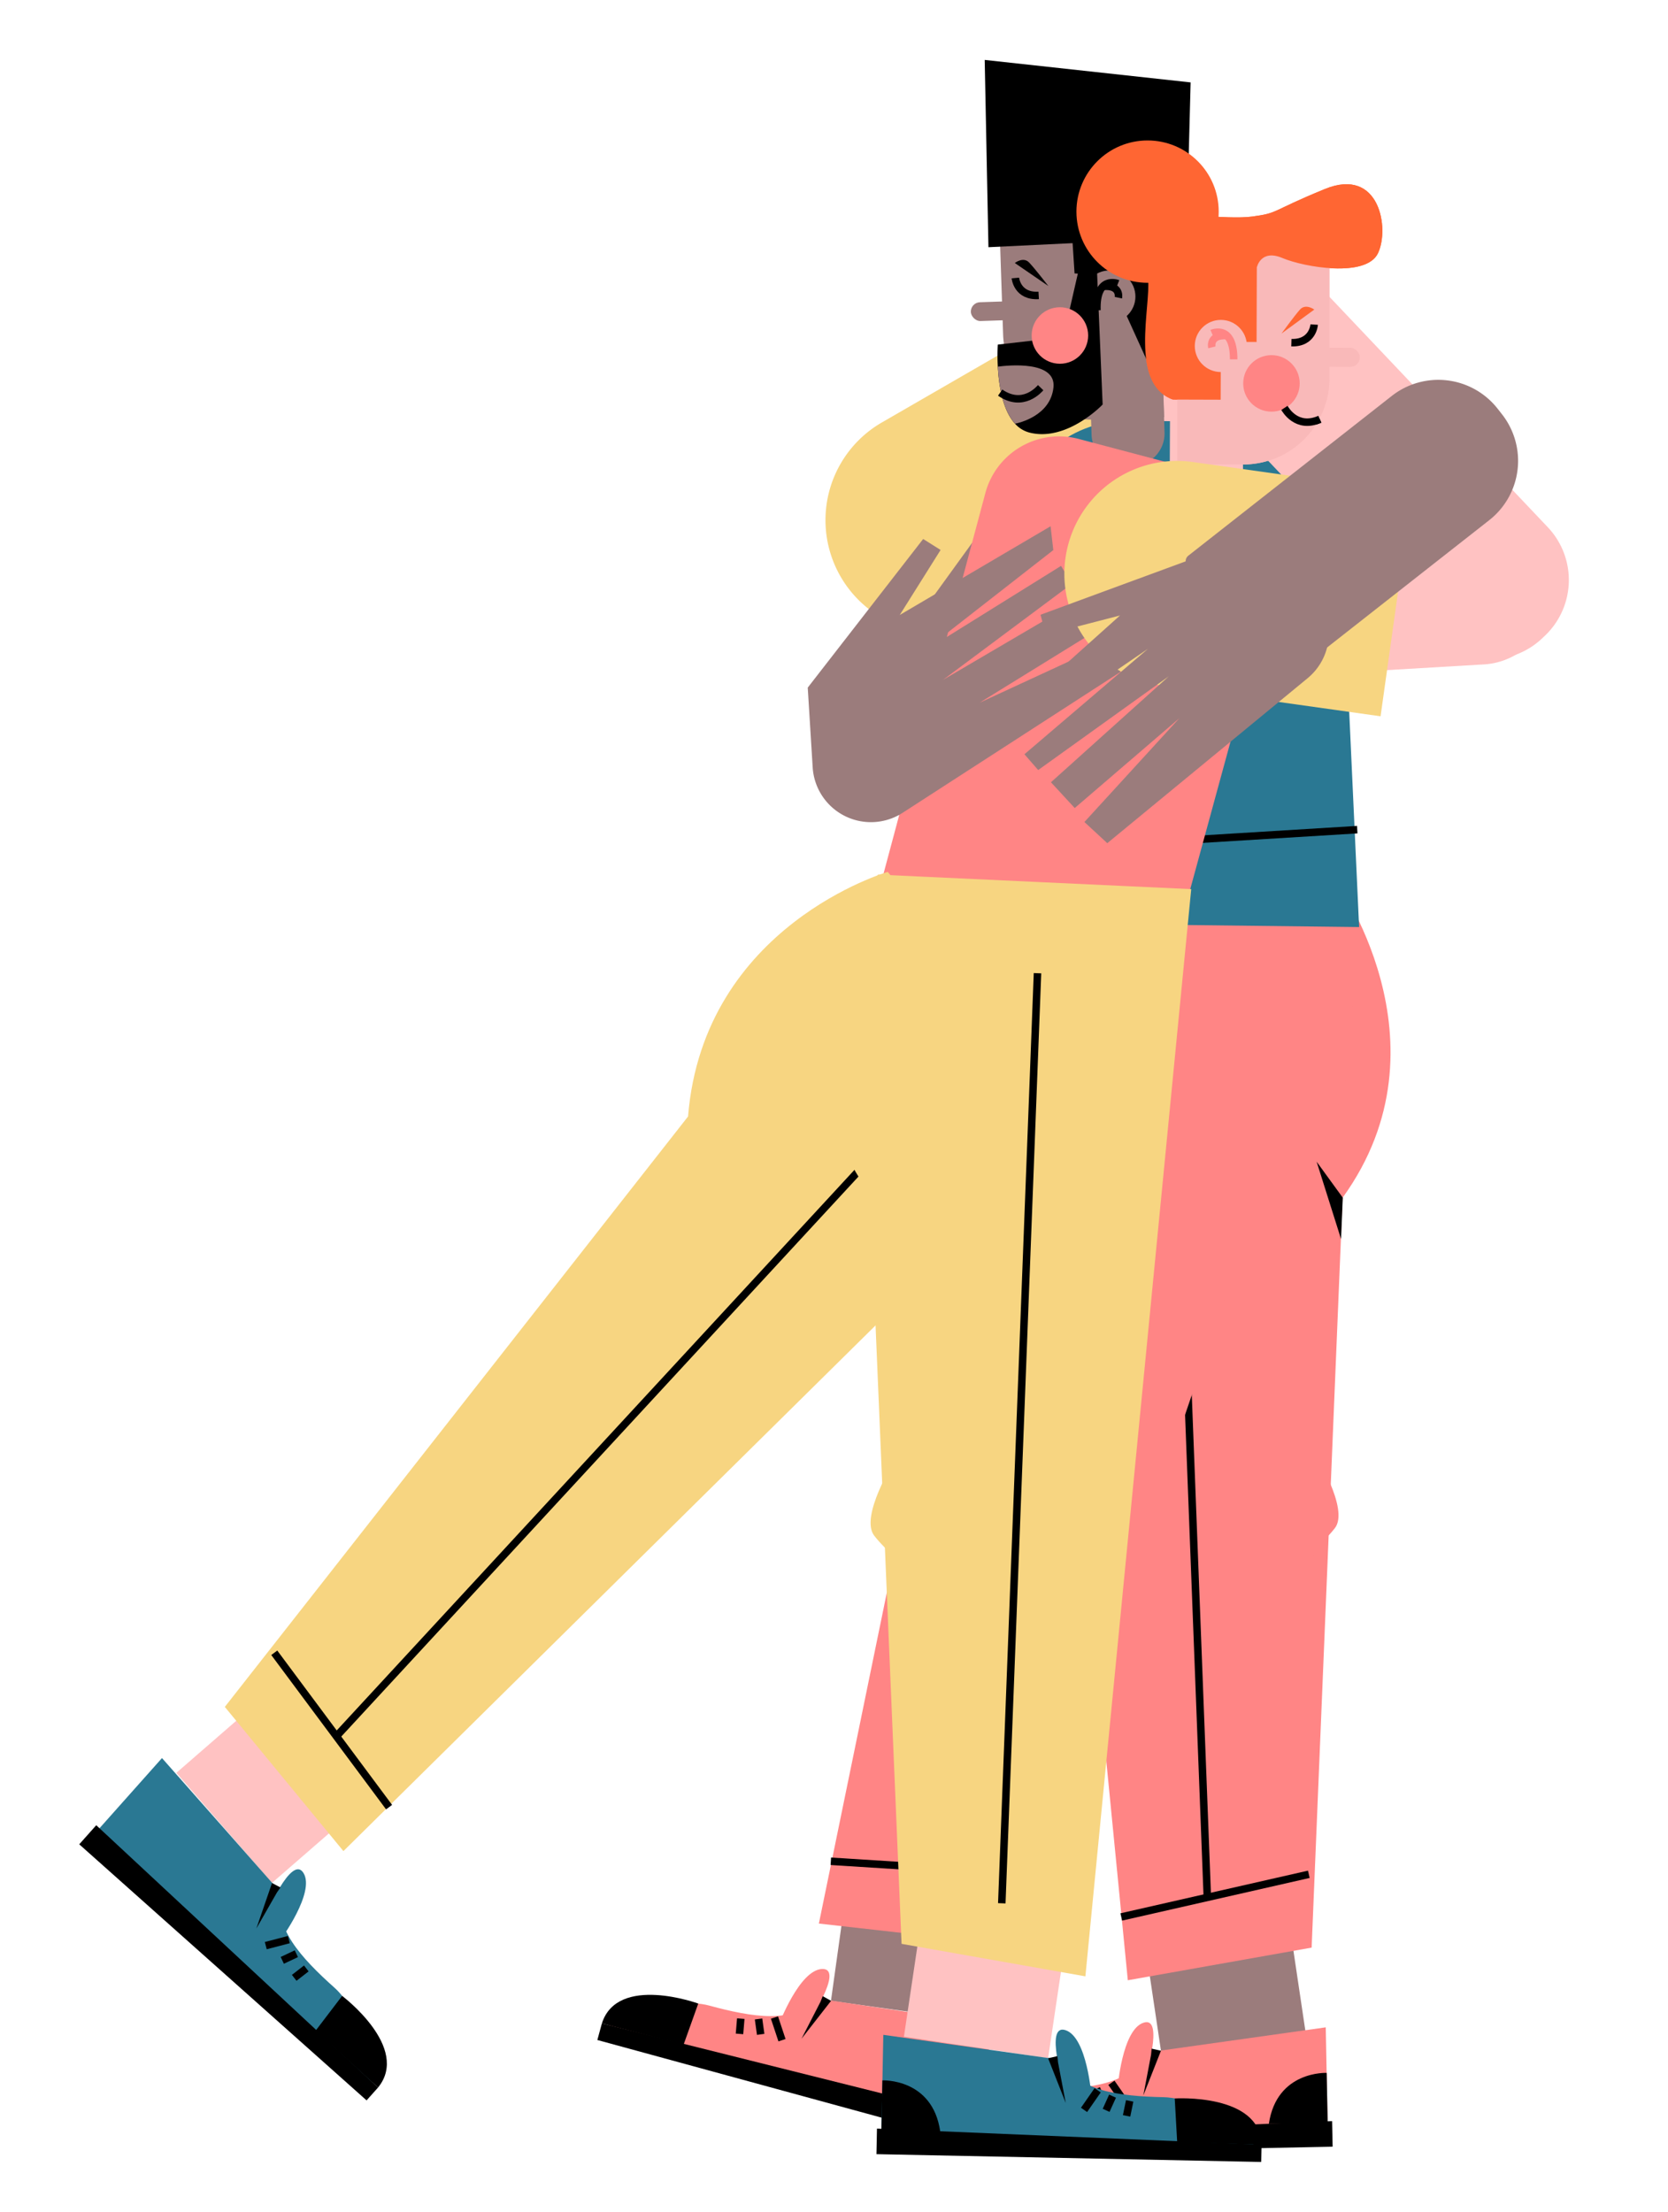 <svg id="Capa_1" data-name="Capa 1" xmlns="http://www.w3.org/2000/svg" viewBox="0 0 891 1181"><title>Mesa de trabajo 30</title><rect x="612.24" y="980.72" width="77.87" height="116.65" transform="translate(1448.45 1970.71) rotate(171.52)" fill="#9b7c7c"/><path d="M712.81,469s64.42,87.45,4.38,170.51l-16.55,400.43-98.19,17.43-57-580.49Z" fill="#ff8585"/><line x1="625.82" y1="515.65" x2="644.89" y2="1012.27" fill="none" stroke="#000" stroke-miterlimit="10" stroke-width="4"/><polygon points="717.28 639.51 703.31 620.3 716.35 661.6 717.28 639.51"/><path d="M702.15,775.81s18.82,30,10.9,40.14-12.28,9.15-13.17,24" fill="#ff8585"/><line x1="699.14" y1="1000.79" x2="598.95" y2="1023.57" fill="none" stroke="#000" stroke-miterlimit="10" stroke-width="4"/><path d="M609.68,1096.37l98.5-13.86,1,51.49-198.93,7.11s25.4-24.85,48.35-25.31S606.45,1112.46,609.68,1096.37Z" fill="#ff8585"/><path d="M611.45,1110.58s10.88-34.35-.62-30.55S597,1115,597,1115Z" fill="#ff8585"/><polygon points="711.57 1132.58 711.85 1146.23 506.33 1150.39 506.14 1141.19 711.57 1132.58"/><path d="M708.67,1106.83S682,1105.57,677.79,1134h31.43Z"/><polygon points="614.86 1097.17 610.73 1118.9 620.15 1095.01 615.18 1093.88 614.86 1097.17"/><line x1="593.68" y1="1112.12" x2="600.96" y2="1122.59" fill="none" stroke="#000" stroke-miterlimit="10" stroke-width="4"/><line x1="585.73" y1="1115.25" x2="589.15" y2="1122.83" fill="none" stroke="#000" stroke-miterlimit="10" stroke-width="4"/><line x1="576.58" y1="1117.78" x2="578.23" y2="1125.79" fill="none" stroke="#000" stroke-miterlimit="10" stroke-width="4"/><path d="M551.21,1139.69l1.31-23.21s-45.75-2.9-46.38,24.71Z"/><rect x="451.11" y="965.16" width="77.87" height="109.1" transform="translate(834.28 2097.42) rotate(-172.05)" fill="#9b7c7c"/><path d="M717.29,498.33s29.8,98-51.34,160.61l-129.43,379.3-99.1-11.14L550,479Z" fill="#ff8585"/><line x1="613.27" y1="514.26" x2="491.07" y2="995.99" fill="none" stroke="#000" stroke-miterlimit="10" stroke-width="4"/><path d="M612.88,785.39s9.57,34.09-.9,41.58-14.37,5.3-19.42,19.3" fill="#ff8585"/><line x1="546.35" y1="1000.33" x2="443.81" y2="993.84" fill="none" stroke="#000" stroke-miterlimit="10" stroke-width="4"/><path d="M433.51,1066.7l98.4,14.56L518.34,1131l-192.82-49.46s31.39-16.64,53.53-10.6S425.85,1081.21,433.51,1066.7Z" fill="#ff8585"/><path d="M431.19,1080.82s20.14-29.86,8-29.47S416.07,1081,416.07,1081Z" fill="#ff8585"/><polygon points="520.99 1130.26 517.39 1143.42 319.09 1089.27 321.51 1080.4 520.99 1130.26"/><path d="M525.5,1104.73s-25.28-8.77-37.31,17.33l30.15,8.89Z"/><polygon points="438.25 1068.93 428.14 1088.6 443.94 1068.35 439.48 1065.87 438.25 1068.93"/><line x1="413.7" y1="1077.28" x2="417.72" y2="1089.38" fill="none" stroke="#000" stroke-miterlimit="10" stroke-width="4"/><line x1="405.19" y1="1078.03" x2="406.33" y2="1086.26" fill="none" stroke="#000" stroke-miterlimit="10" stroke-width="4"/><line x1="395.7" y1="1077.86" x2="395.02" y2="1086.01" fill="none" stroke="#000" stroke-miterlimit="10" stroke-width="4"/><path d="M365.17,1091.7l7.82-21.89s-43.06-15.72-51.48,10.59Z"/><rect x="533.92" y="100.53" width="83.97" height="250.44" rx="41.99" transform="translate(633.47 841.63) rotate(-116.74)" fill="#ffc2c2"/><path d="M526.3,174h0a60.24,60.24,0,0,1,60.24,60.24v118.2a0,0,0,0,1,0,0H466.06a0,0,0,0,1,0,0V234.26A60.24,60.24,0,0,1,526.3,174Z" transform="translate(561.48 850.65) rotate(-120)" fill="#f7d581"/><rect x="494.05" y="226.28" width="83.97" height="224.07" rx="38.36" transform="translate(300.3 -250.09) rotate(35.91)" fill="#9b7c7c"/><path d="M544.76,492.89,726,495,715.47,266.12c.11-22.53-19.23-40.88-43.21-41l-70.34-.35c-31.88-.16-57.84,24-58,54Z" fill="#2a7893"/><path d="M600,186.76h4.12a17.44,17.44,0,0,1,17.44,17.44V249a0,0,0,0,1,0,0h-39a0,0,0,0,1,0,0V204.2A17.44,17.44,0,0,1,600,186.76Z" transform="translate(1211.14 415.41) rotate(178.08)" fill="#9b7c7c"/><path d="M535.49,110.36H573a47,47,0,0,1,47,47v66.89a0,0,0,0,1,0,0h-84.5a0,0,0,0,1,0,0V110.36A0,0,0,0,1,535.49,110.36Z" transform="translate(1160.76 315.1) rotate(178.08)" fill="#9b7c7c"/><rect x="518.59" y="161.03" width="33.67" height="10.04" rx="5.02" transform="translate(1076.11 314.02) rotate(178.08)" fill="#9b7c7c"/><path d="M559.65,192.44c-.46.75-6.1,11.75-18.73,6.62" fill="none" stroke="#000" stroke-miterlimit="10" stroke-width="4"/><path d="M542.38,148.44s.9,10,12.46,9.3" fill="none" stroke="#000" stroke-miterlimit="10" stroke-width="4"/><path d="M560,152.71l-17.91-12.28s4.5-3.55,7.65-.25S560,152.71,560,152.71Z" fill="#020100"/><line x1="725" y1="443" x2="551.07" y2="453.65" fill="none" stroke="#000" stroke-miterlimit="10" stroke-width="4"/><path d="M704,143.27h84a0,0,0,0,1,0,0V330.41a41,41,0,0,1-41,41H745a41,41,0,0,1-41-41V143.27a0,0,0,0,1,0,0Z" transform="translate(27.59 583.84) rotate(-43.47)" fill="#ffc2c2"/><path d="M625,213.4h39a0,0,0,0,1,0,0V258.2a17.44,17.44,0,0,1-17.44,17.44H642.4A17.44,17.44,0,0,1,625,258.2V213.4a0,0,0,0,1,0,0Z" transform="translate(0.79 -2.08) rotate(0.19)" fill="#ffc2c2"/><path d="M628.23,136.29h81.28a0,0,0,0,1,0,0v67.79a46.09,46.09,0,0,1-46.09,46.09h-35.2a0,0,0,0,1,0,0V136.29A0,0,0,0,1,628.23,136.29Z" transform="matrix(1, 0, 0, 1, 0.63, -2.16)" fill="#f9b9b9"/><rect x="692.68" y="185.68" width="33.67" height="10.04" rx="5.02" transform="translate(0.62 -2.29) rotate(0.19)" fill="#f9b9b9"/><circle cx="679.18" cy="204.72" r="15.09" fill="#ff8585"/><path d="M686.1,217.81c.48.73,6.46,11.56,18.92,6.05" fill="none" stroke="#000" stroke-miterlimit="10" stroke-width="4"/><path d="M702,173.31s-.6,10-12.18,9.67" fill="none" stroke="#000" stroke-miterlimit="10" stroke-width="4"/><path d="M684.53,178.11l17.52-12.81s-4.6-3.42-7.65,0S684.53,178.11,684.53,178.11Z" fill="#f63"/><path d="M626.51,213.35l25.54.08.1-30.88,19.08.06.13-39.78s2-10,13.69-5.05,44.68,10.58,51-2.51,1-46.37-28.37-34.33-24.44,12.79-38.74,14.69-42.76-3-46.47.58-8.33,21.34-.08,25.73c0,0-10.8-8-9.14,6.77S603,204.77,626.51,213.35Z" fill="#f63"/><circle cx="652.14" cy="184.73" r="13.92" fill="#ffc2c2"/><path d="M647.38,178s11.67-5.06,11.61,13.88" fill="none" stroke="#ff8585" stroke-miterlimit="10" stroke-width="4"/><path d="M647.35,185.47s-1.71-6.86,8-6.26" fill="none" stroke="#ff8585" stroke-miterlimit="10" stroke-width="4"/><path d="M622.3,524.19,467,485l59.33-221.63a40.8,40.8,0,0,1,49.87-29l63.92,16.89a54.25,54.25,0,0,1,38.6,66.31Z" fill="#ff8585"/><path d="M687.56,217.75h84a0,0,0,0,1,0,0v159.5a37.91,37.91,0,0,1-37.91,37.91h-8.16a37.91,37.91,0,0,1-37.91-37.91V217.75a0,0,0,0,1,0,0Z" transform="translate(456.53 1063.33) rotate(-93.37)" fill="#ffc2c2"/><path d="M431.47,367.16l61.66-79.36,9.31,5.85-21.81,34.72L561.19,281l1.46,12.72L493.1,348l73.67-45.84,5.8,9.55L503.77,363l72.92-42.77L586,336.49l-62.7,38.72,68.23-31.54,7.06,15.07L482.16,434a31.18,31.18,0,0,1-48.05-24.25Z" fill="#9b7c7c"/><path d="M477.88,779.81S459.06,809.8,467,820s12.27,9.15,13.16,24" fill="#f7d581"/><line x1="480.88" y1="1004.79" x2="581.07" y2="1027.57" fill="none" stroke="#000" stroke-miterlimit="10" stroke-width="4"/><path d="M567.15,789.39s-9.57,34.09.89,41.58,14.37,5.3,19.42,19.3" fill="#f7d581"/><rect x="122.02" y="885.72" width="77.87" height="109.1" transform="translate(765.21 202.1) rotate(49.02)" fill="#ffc2c2"/><path d="M474.2,465.56S375.81,494,367.54,596.15L120.09,911.41l63.35,77L581.58,595.26Z" fill="#f7d581"/><line x1="517.55" y1="561.45" x2="180.28" y2="926.48" fill="none" stroke="#000" stroke-miterlimit="10" stroke-width="4"/><line x1="146.51" y1="882.51" x2="207.84" y2="964.93" fill="none" stroke="#000" stroke-miterlimit="10" stroke-width="4"/><path d="M152.38,1013.29,86.53,938.73,52.27,977.19l146.57,134.69s-3.16-35.39-20.3-50.65S144.38,1027.62,152.38,1013.29Z" fill="#2a7893"/><path d="M141.8,1022.93s14-33.17,20.33-22.81-12.24,35.58-12.24,35.58Z" fill="#2a7893"/><polygon points="51.41 974.59 42.33 984.78 195.82 1121.51 201.94 1114.65 51.41 974.59"/><polygon points="147.92 1010.53 136.94 1029.73 145.31 1005.44 149.82 1007.82 147.92 1010.53"/><line x1="154.3" y1="1035.66" x2="141.97" y2="1038.88" fill="none" stroke="#000" stroke-miterlimit="10" stroke-width="4"/><line x1="158.31" y1="1043.2" x2="150.79" y2="1046.74" fill="none" stroke="#000" stroke-miterlimit="10" stroke-width="4"/><line x1="163.62" y1="1051.06" x2="157.16" y2="1056.08" fill="none" stroke="#000" stroke-miterlimit="10" stroke-width="4"/><path d="M168.66,1084.21l14.1-18.49s36.64,27.54,19.18,48.93Z"/><rect x="490.47" y="984.76" width="77.87" height="109.1" transform="translate(159.04 -66.7) rotate(8.48)" fill="#ffc2c2"/><path d="M469,467s-64.36,87.49-4.26,170.51l16.85,400.42,98.2,17.35,56.53-580.52Z" fill="#f7d581"/><line x1="554.2" y1="519.65" x2="535.13" y2="1016.27" fill="none" stroke="#000" stroke-miterlimit="10" stroke-width="4"/><path d="M570.34,1100.37l-98.5-13.86-1,51.49,198.93,7.11s-25.4-24.85-48.34-25.31S573.58,1116.46,570.34,1100.37Z" fill="#2a7893"/><path d="M568.57,1114.58s-10.88-34.35.62-30.55S583,1119,583,1119Z" fill="#2a7893"/><polygon points="468.45 1136.58 468.18 1150.23 673.7 1154.39 673.88 1145.19 468.45 1136.58"/><path d="M471.35,1110.83s26.72-1.26,30.88,27.17H470.8Z"/><polygon points="565.16 1101.17 569.29 1122.9 559.87 1099.01 564.85 1097.88 565.16 1101.17"/><line x1="586.34" y1="1116.12" x2="579.06" y2="1126.59" fill="none" stroke="#000" stroke-miterlimit="10" stroke-width="4"/><line x1="594.29" y1="1119.25" x2="590.87" y2="1126.83" fill="none" stroke="#000" stroke-miterlimit="10" stroke-width="4"/><line x1="603.44" y1="1121.78" x2="601.79" y2="1129.79" fill="none" stroke="#000" stroke-miterlimit="10" stroke-width="4"/><path d="M628.81,1143.69l-1.3-23.21s45.74-2.9,46.37,24.71Z"/><polygon points="533.48 130.88 533.62 128.68 534.54 114.13 572 115 574 146 592 147 613.32 193.97 624 137 595 88 535 97 533.48 130.88"/><path d="M625,213.4h39a0,0,0,0,1,0,0V258.2a17.44,17.44,0,0,1-17.44,17.44H642.4A17.44,17.44,0,0,1,625,258.2V213.4a0,0,0,0,1,0,0Z" transform="translate(0.79 -2.08) rotate(0.19)" fill="#ffc2c2"/><path d="M628.23,136.29h81.28a0,0,0,0,1,0,0v67.79a46.09,46.09,0,0,1-46.09,46.09h-35.2a0,0,0,0,1,0,0V136.29A0,0,0,0,1,628.23,136.29Z" transform="matrix(1, 0, 0, 1, 0.63, -2.16)" fill="#f9b9b9"/><rect x="692.68" y="185.68" width="33.67" height="10.04" rx="5.02" transform="translate(0.62 -2.29) rotate(0.19)" fill="#f9b9b9"/><circle cx="679.18" cy="204.72" r="15.09" fill="#ff8585"/><path d="M686.1,217.81c.48.73,6.46,11.56,18.92,6.05" fill="none" stroke="#000" stroke-miterlimit="10" stroke-width="4"/><path d="M702,173.31s-.6,10-12.18,9.67" fill="none" stroke="#000" stroke-miterlimit="10" stroke-width="4"/><path d="M684.53,178.11l17.52-12.81s-4.6-3.42-7.65,0S684.53,178.11,684.53,178.11Z" fill="#f63"/><polygon points="528 132 526 32 636 44 633 158 590 129 528 132"/><path d="M626.51,213.35l25.54.08.1-30.88,19.08.06.13-39.78s2-10,13.69-5.05,44.68,10.58,51-2.51,1-46.37-28.37-34.33-24.44,12.79-38.74,14.69-42.76-3-46.47.58-8.33,21.34-.08,25.73c0,0-10.8-8-9.14,6.77S603,204.77,626.51,213.35Z" fill="#f63"/><circle cx="652.14" cy="184.73" r="13.92" fill="#f9b9b9"/><path d="M647.38,178s11.67-5.06,11.61,13.88" fill="none" stroke="#ff8585" stroke-miterlimit="10" stroke-width="4"/><path d="M647.35,185.47s-1.71-6.86,8-6.26" fill="none" stroke="#ff8585" stroke-miterlimit="10" stroke-width="4"/><path d="M657.49,221.16h0a60.24,60.24,0,0,1,60.24,60.24V399.6a0,0,0,0,1,0,0H597.24a0,0,0,0,1,0,0V281.4A60.24,60.24,0,0,1,657.49,221.16Z" transform="translate(258.63 918.28) rotate(-82)" fill="#f7d581"/><path d="M694.07,187.86h76.48a3.75,3.75,0,0,1,3.75,3.75V329.16a40.1,40.1,0,0,1-40.1,40.1h-3.77a40.1,40.1,0,0,1-40.1-40.1V191.61a3.75,3.75,0,0,1,3.75-3.75Z" transform="matrix(-0.62, -0.79, 0.79, -0.62, 963.48, 1027.19)" fill="#9b7c7c"/><path d="M650.15,293.55l-94.32,34.7,2.76,10.65,39.69-10.26L528.68,391l11.68,5.24,72.86-49.81-66,56.31,7.35,8.43,69.7-50L561.39,417.7l12.7,13.76,55.91-48-50.74,55.46,12.22,11.3,107-88.08A31.18,31.18,0,0,0,690,309Z" fill="#9b7c7c"/><circle cx="592.59" cy="158.34" r="13.92" fill="#9b7c7c"/><path d="M597.15,151.46s-11.82-4.7-11.19,14.22" fill="none" stroke="#000" stroke-miterlimit="10" stroke-width="4"/><path d="M597.4,158.94s1.5-6.91-8.24-6" fill="none" stroke="#000" stroke-miterlimit="10" stroke-width="4"/><circle cx="613" cy="113" r="38" fill="#f63"/><path d="M589,216s-19,20-39,15a15.63,15.63,0,0,1-7.8-4.76c-6.69-7.3-8.69-20.71-9.2-30.47A104.57,104.57,0,0,1,533,184l35-4,8-35h10Z"/><circle cx="566.17" cy="179.14" r="15.09" fill="#ff8585"/><path d="M562.73,206.89c-1.61,15.16-18.39,18.93-20.53,19.35-6.69-7.3-8.69-20.71-9.2-30.47C538.37,195.06,564.27,192.37,562.73,206.89Z" fill="#9b7c7c"/><path d="M555.9,207c-.67.69-9.33,11.13-21.64,2.64" fill="none" stroke="#000" stroke-miterlimit="10" stroke-width="4"/></svg>